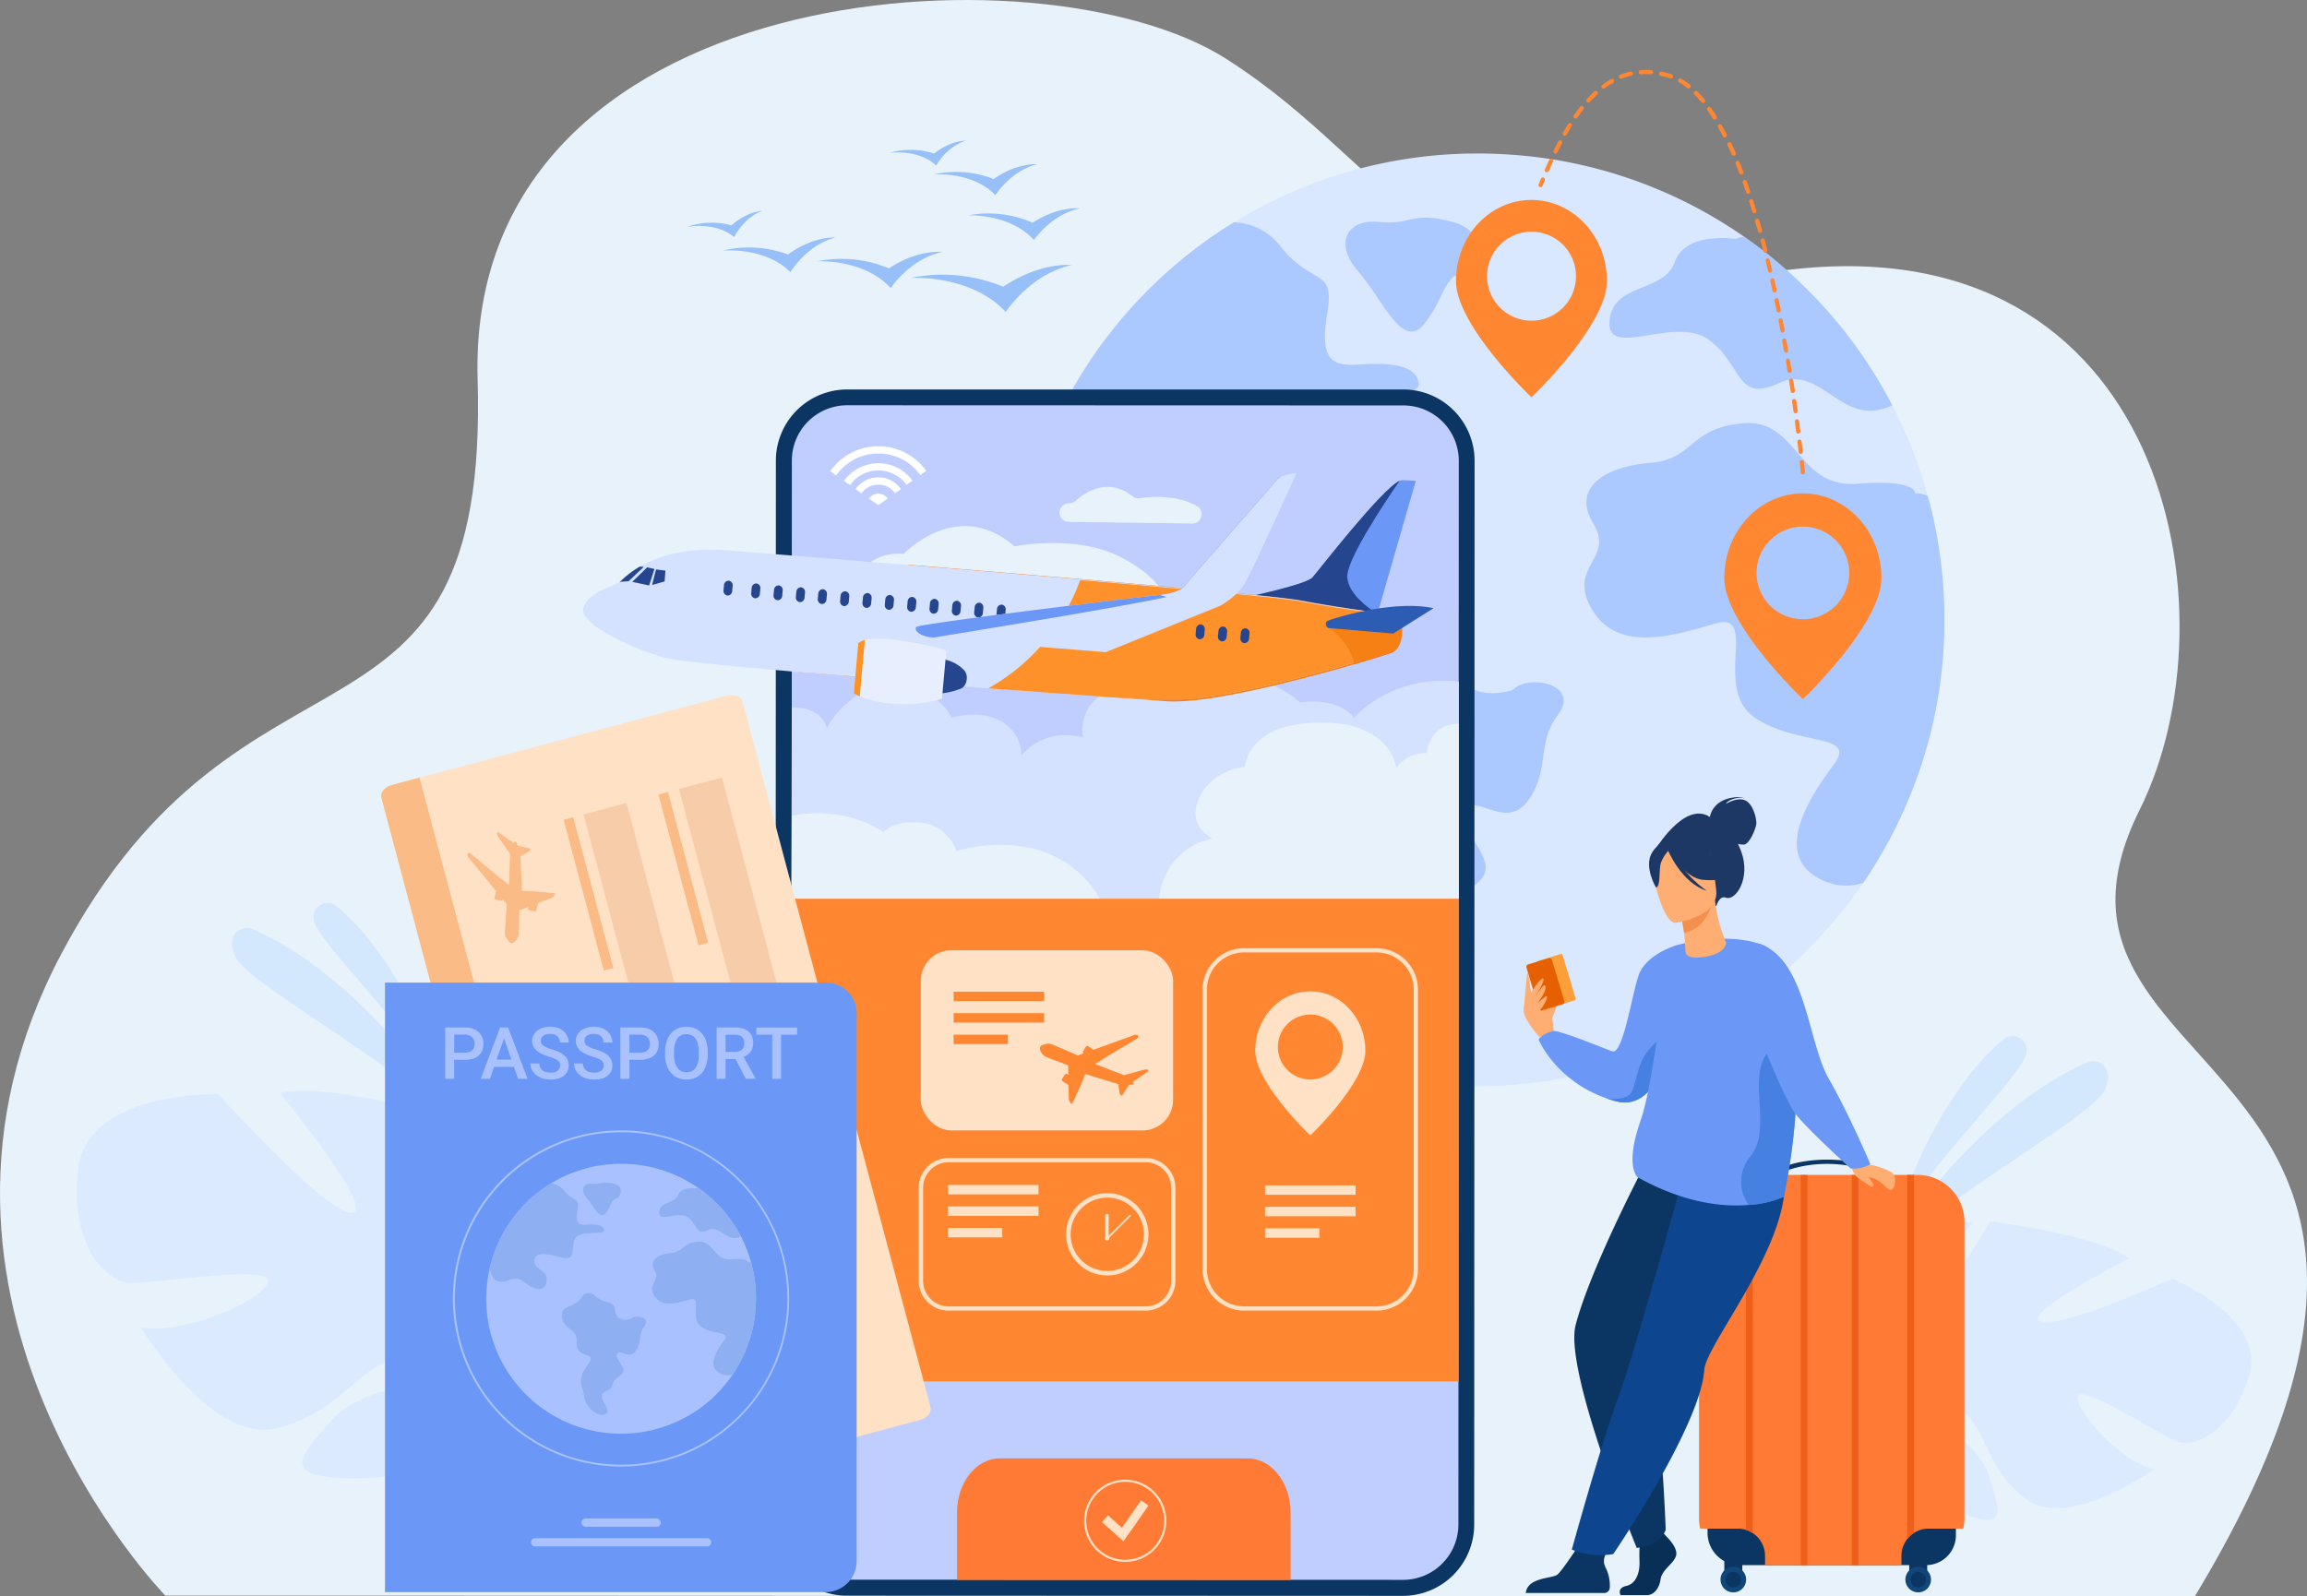 <svg xmlns="http://www.w3.org/2000/svg" viewBox="0 0 654.48 452.96"><rect x="0" y="0" width="654.48" height="452.96" fill="#808080" stroke="none"/><defs><style>.cls-1{fill:#e8f2fa;}.cls-2{fill:#d9e7ff;}.cls-3{fill:#98bcff;opacity:0.7;}.cls-4{fill:#dceaff;}.cls-5{fill:#bfdcff;}.cls-28,.cls-33,.cls-5{opacity:0.5;}.cls-6{fill:#bfceff;}.cls-7{fill:#0b3563;}.cls-8{fill:#fff;}.cls-9{fill:#97c0f8;}.cls-10{fill:#ff8732;}.cls-11{fill:#ff7b35;}.cls-12{fill:#10477b;}.cls-13{fill:#ef5f19;}.cls-14{fill:#ffae73;}.cls-15{fill:#fc9f38;}.cls-16{fill:#e65f00;}.cls-17{fill:#6b98f6;}.cls-18{fill:#4681e1;}.cls-19{fill:#083057;}.cls-20{fill:#0d458e;}.cls-21{fill:#1e3865;}.cls-22{fill:#f48f4e;}.cls-23{fill:#ffe1c6;}.cls-24{fill:#d4e1ff;}.cls-25{fill:#25468f;}.cls-26{fill:#f28018;}.cls-27{fill:#ff912b;}.cls-28{fill:#f07000;}.cls-29{fill:#2c5cb4;}.cls-30{fill:#e7efff;}.cls-31{fill:#ff9223;}.cls-32{fill:#fabb86;}.cls-33{fill:#f1b98a;}.cls-34{fill:#a9c2ff;}.cls-35{fill:#8eaff1;}</style></defs><title>How Much Does It Cost To Build A Travel App Like Expedia, TripIt, Tripadvisor</title><g id="OBJECTS"><path class="cls-1" d="M46.88,452.77s-81.49-83.59-29.59-181.88S138.83,222.07,135.5,107.65s160.24-124.19,212.29-91S399.52,89.8,507,76.62s128,97,100,153.19C567.31,309.48,717.1,296.39,622.66,453Z"/><path class="cls-2" d="M551.62,175.88a132.36,132.36,0,0,1-253.38,53.57,130.11,130.11,0,0,1-6.74-19,133.39,133.39,0,0,1-1.56-62.71c0-.1.05-.2.07-.31a132.63,132.63,0,0,1,51.65-78.72c2.72-2,5.53-3.85,8.4-5.61a131.54,131.54,0,0,1,69.22-19.54q5.06,0,10,.38A129.63,129.63,0,0,1,443,45.66,131.61,131.61,0,0,1,494.83,67.2h0a133,133,0,0,1,36.31,37.91c2,3.2,3.92,6.49,5.67,9.87a131.67,131.67,0,0,1,14.81,60.9Z"/><path class="cls-3" d="M374.32,116.64c-5.28,8.36,2.21,22.88-13.64,18.92s-25.53-5.72-26.4,3.08,11.88,8.8,11.88,18.05-5.72,12.29-14.52,7.9-11.34-10.77-21.57-6.81-16.17,1.32-18.48-6.6a11.66,11.66,0,0,0-1.65-3.47c0-.1.05-.2.07-.31a132.63,132.63,0,0,1,51.65-78.72c2.72-2,5.53-3.85,8.4-5.61A17.38,17.38,0,0,1,363.32,70c9.24,11.45,15.4,5.73,13.21,18.93s1.32,15,8.79,14.52,16.29-.44,17.17,5.28S379.6,108.27,374.32,116.64Z"/><path class="cls-3" d="M429.11,195.85s-11.66,3.74-14.74-4.4.44-9.9-9.9-12.32-11.22-9.46-17.83-8.58-3.3,3.52-11,9.24-14.74,3.08-14.52,13.64,11.66,12.21,14,19.14-1.65,9.91,3.3,15.19,14.2,3,9.9,10.23-10.89,12.87-7.59,24.09,1,11.89,6.6,19.81,16.51,10.56,18.16,5.28-7.59-12.21-4.62-17.49,7.92-1.65,9.9-9.58,10-7.92,10.67-13.42-9.68-13.86-5.72-17.38,11.88,6.38,18-2.42,2-15.85,8.37-24.21S433.51,191,429.11,195.85Z"/><path class="cls-3" d="M551.62,175.88a131.76,131.76,0,0,1-23,74.6A15.07,15.07,0,0,1,518,250.2c-16.5-6.6-4.29-24.42,2.31-33.34s-10.23-5-22.44-13.2,1.32-30.37-11.22-26.73-27.73,8.25-35-4,6.6-14.19.33-24.42,3.63-16.17,16.17-17.16,10.89-9.91,26.41-11.23,15.18,18.49,32.34,17.17S543.31,140,543.31,140a8,8,0,0,1,3.59.75A132.45,132.45,0,0,1,551.62,175.88Z"/><path class="cls-3" d="M536.81,115c-14.27,6.94-20-11.94-32.2-6.27s-10.15-5.28-19.82-12.32-29.05,5.72-28.17-5.28S472,83.19,475.1,74.39s17.17-6.6,17.17-6.6a9.29,9.29,0,0,1,2.56-.59h0a133,133,0,0,1,36.31,37.91C533.16,108.31,535.06,111.6,536.81,115Z"/><path class="cls-3" d="M416.57,77s7.48-10.8-4.4-14-11.66,1-20.91,0-12.87,6.17-5.94,14,12.55,22.8,18.82,14.81S409.2,77.8,416.57,77Z"/><path class="cls-4" d="M638,390.59c5.26-16.78-21.73-27.73-21.73-27.73S583.87,377.43,578.73,375,604,357.12,604,357.12c-8.67-6.79-39.44-10.51-39.44-10.51S547.37,376.77,543,373.13s16.55-25.93,16.55-25.93c-10.65-3-25.65,2.07-25.65,2.07-21.28,10.33-13.1,47.44-26.78,55.06h0a41.52,41.52,0,0,0-6.55,4l2.44,1.56c.62-.53,1.24-1,1.87-1.47h0l0,0,1.7-1.12h0c1.68-1,2.87-1.74,3.68-2.31h0c5.15-3.15,15.18-7.44,15.12-6.94-1.54,11.61,18.36,26.42,31.51,31.46s10.17-1.48,7.31-10.79-16.87-16.29-19.41-20.85,4.46-3,11.82,2.51,6.29,15.77,18.05,24.95S611,417,611,417c-10.35-2.84-22.8-17.5-21.49-20.86s24.06,11.59,28.21,13S632.72,407.37,638,390.59Z"/><path class="cls-4" d="M22.17,331.81C24.68,309.39,62,310.52,62,310.52s30.46,33.86,37.77,33.65-20.39-34-20.39-34c13.69-3.49,51.73,8.09,51.73,8.09s4.53,44.28,11.56,42.28-6-39-6-39c14.07,2,29,15.71,29,15.71,19.63,23.14-9.19,62.46,2.92,78.49h0a52.63,52.63,0,0,1,5.63,8.06l-3.67.56c-.45-.93-.93-1.83-1.43-2.69h0l0,0-1.43-2.19h0c-1.46-2-2.47-3.52-3.13-4.62h0c-4.42-6.37-14-16.6-14.15-16-4.21,14.41-35.24,21.49-53.28,20.6s-11.17-7-3-16.46,28.23-10.38,33.57-14.42-3.65-5.86-15.17-3.16S97,400.59,78.47,405.29s-38.36-28.51-38.36-28.51c13.62,2,35.83-8.74,36-13.36s-34.25,1.15-39.83.63S19.66,354.23,22.17,331.81Z"/><path class="cls-5" d="M537.39,347.61s9.67-34.51,31-52.69a4,4,0,0,1,6.48,3.74l0,.19C573.59,305.08,549.29,328.4,537.39,347.61Z"/><path class="cls-5" d="M533.63,357.34s24.8-41.16,58.49-55.82a4.22,4.22,0,0,1,5.49,2c.63,1.32.71,3.23-.66,6C593.31,316.81,555.05,337.5,533.63,357.34Z"/><path class="cls-5" d="M126.49,309.83s-9.67-34.51-31-52.69a4,4,0,0,0-6.48,3.74l0,.18C90.29,267.3,114.59,290.61,126.49,309.83Z"/><path class="cls-5" d="M130.25,319.55s-24.8-41.15-58.49-55.81a4.21,4.21,0,0,0-5.49,1.95c-.64,1.31-.71,3.23.66,6C70.57,279,108.83,299.72,130.25,319.55Z"/><path class="cls-6" d="M416.1,130.79,416,432.66a18,18,0,0,1-18,17.94l-157.8-.05a17.94,17.94,0,0,1-18-18l.1-301.87a18,18,0,0,1,18-18l157.8.06A18,18,0,0,1,416.1,130.79Z"/><path class="cls-7" d="M398,452.86l-157.81-.06A20.23,20.23,0,0,1,220,432.59l.11-301.87a20.22,20.22,0,0,1,20.21-20.2l157.8,0a20.25,20.25,0,0,1,20.21,20.22l-.11,301.87A20.23,20.23,0,0,1,398,452.86ZM240.35,115a15.71,15.71,0,0,0-15.71,15.69l-.1,301.87a15.73,15.73,0,0,0,15.7,15.71l157.8.05a15.72,15.72,0,0,0,15.7-15.69l.11-301.87a15.72,15.72,0,0,0-15.7-15.71Z"/><path class="cls-8" d="M251.84,141.45l-2.66,1.9-2.66-1.88a3.27,3.27,0,0,1,5.32,0Z"/><path class="cls-8" d="M249.18,135.45a7.88,7.88,0,0,0-6.45,3.35l1.68,1.18a5.84,5.84,0,0,1,9.52,0l1.67-1.2A7.88,7.88,0,0,0,249.18,135.45Z"/><path class="cls-8" d="M249.19,126.63a16.67,16.67,0,0,0-13.66,7.09l1.68,1.18a14.65,14.65,0,0,1,23.89-.08l1.67-1.2A16.69,16.69,0,0,0,249.19,126.63Z"/><path class="cls-8" d="M249.19,131.46a12,12,0,0,0-9.75,5l1.69,1.19a9.9,9.9,0,0,1,16.07-.06l1.67-1.19A11.91,11.91,0,0,0,249.19,131.46Z"/><path class="cls-9" d="M284.61,81.37a45.1,45.1,0,0,0-26.37-2.49s17-1.16,27.08,9.63c0,0,7.06-10.81,18.71-13.29C304,75.22,295.35,74.18,284.61,81.37Z"/><path class="cls-9" d="M252.18,76.16a34.9,34.9,0,0,0-20.39-2s13.16-.82,20.91,7.58c0,0,5.5-8.34,14.53-10.2C267.23,71.49,260.52,70.65,252.18,76.16Z"/><path class="cls-9" d="M223.55,72.22a31.72,31.72,0,0,0-18.62-1.08s11.94-1.25,19.31,6.08c0,0,4.68-7.79,12.82-9.83C237.06,67.39,230.92,66.88,223.55,72.22Z"/><path class="cls-9" d="M207.51,63.94a21.48,21.48,0,0,0-12.63.45s8-1.6,13.41,2.88c0,0,2.66-5.55,8-7.44C216.31,59.83,212.14,59.87,207.51,63.94Z"/><path class="cls-9" d="M265,43.58a21.58,21.58,0,0,0-12.64-.21s8.05-1.18,13.24,3.58c0,0,2.95-5.41,8.4-7C274,39.93,269.8,39.76,265,43.58Z"/><path class="cls-9" d="M292.93,63.19a31.29,31.29,0,0,0-18.29-2.08s11.83-.58,18.69,7c0,0,5-7.42,13.17-9C306.5,59.17,300.48,58.34,292.93,63.19Z"/><path class="cls-9" d="M281.89,50.8a29,29,0,0,0-17-1.29s10.91-.95,17.51,5.86c0,0,4.4-7,11.86-8.76C294.29,46.61,288.7,46.05,281.89,50.8Z"/><path class="cls-10" d="M489.17,164c0,13.23,22.29,34.39,22.29,34.39s22.29-21.16,22.29-34.39-10-24-22.29-24S489.17,150.75,489.17,164Zm9.16-1.41a13.14,13.14,0,1,1,13.13,13.13A13.15,13.15,0,0,1,498.33,162.58Z"/><path class="cls-10" d="M413.06,79.74c0,12.71,21.41,33,21.41,33s21.41-20.32,21.41-33-9.58-23-21.41-23S413.06,67,413.06,79.74Zm8.8-1.35A12.62,12.62,0,1,1,434.47,91,12.64,12.64,0,0,1,421.86,78.39Z"/><path class="cls-7" d="M484.42,433.77h70.46a0,0,0,0,1,0,0v1.89a8.48,8.48,0,0,1-8.48,8.48H493.59a9.17,9.17,0,0,1-9.17-9.17v-1.2a0,0,0,0,1,0,0Z"/><path class="cls-11" d="M557.3,346.73v84.09a13.68,13.68,0,0,1-.33,2.95h-9.86A7.69,7.69,0,0,0,543,435a7.58,7.58,0,0,0-1.94,1.76,7.71,7.71,0,0,0-1.64,4.77v2.62H500.73v-2.62a7.72,7.72,0,0,0-3.48-6.47,7.54,7.54,0,0,0-1.94-.93,7.71,7.71,0,0,0-2.32-.35H482.33a13.68,13.68,0,0,1-.33-2.95V346.73a13.31,13.31,0,0,1,13.31-13.32H544A13.31,13.31,0,0,1,557.3,346.73Z"/><path class="cls-7" d="M533.83,333.36c-17.44-6.87-29.61-.1-29.73,0l-.63-1.09a27.39,27.39,0,0,1,8.62-2.73,41.72,41.72,0,0,1,22.2,2.69Z"/><rect class="cls-7" x="489.18" y="440.24" width="5.1" height="6.95"/><path class="cls-12" d="M488.1,448.24a3.63,3.63,0,1,1,3.63,3.63A3.63,3.63,0,0,1,488.1,448.24Z"/><path class="cls-7" d="M489.53,448.24a2.2,2.2,0,1,1,2.2,2.21A2.2,2.2,0,0,1,489.53,448.24Z"/><rect class="cls-7" x="541.63" y="440.24" width="5.1" height="6.95"/><path class="cls-12" d="M540.55,448.24a3.63,3.63,0,1,1,3.63,3.63A3.64,3.64,0,0,1,540.55,448.24Z"/><path class="cls-7" d="M542,448.24a2.2,2.2,0,1,1,2.2,2.21A2.2,2.2,0,0,1,542,448.24Z"/><path class="cls-13" d="M497.25,333.41V435.05a7.54,7.54,0,0,0-1.94-.93V333.41Z"/><rect class="cls-13" x="510.84" y="333.41" width="1.94" height="110.73"/><rect class="cls-13" x="525.33" y="333.41" width="1.94" height="110.73"/><path class="cls-13" d="M543,333.41V435a7.58,7.58,0,0,0-1.94,1.76V333.41Z"/><path class="cls-14" d="M439.94,289.87c0-.14,2.13-4.53,1.45-4.87s-1.88-.29-2,.48A26,26,0,0,0,439.94,289.87Z"/><path class="cls-14" d="M440.75,292.49c0-.43-.5-7-1.61-8.31s-3.37-3.17-4.09-3.11-3.49,3.75-2.66,6.59,4.38,6.67,4.38,6.67Z"/><path class="cls-15" d="M436.41,272.12h6.74a.41.41,0,0,1,.41.41v12.85a.41.41,0,0,1-.41.41h-6.74a.4.4,0,0,1-.4-.4V272.53A.4.4,0,0,1,436.41,272.12Z" transform="matrix(0.96, -0.29, 0.29, 0.96, -61.57, 138.01)"/><rect class="cls-16" x="434.63" y="272.53" width="7.55" height="13.66" rx="0.72" transform="translate(-61.75 137.64) rotate(-16.69)"/><path class="cls-14" d="M434.39,281.54s2.69-4.13,3.34-3.9c.94.33-2.43,5.58-2.43,5.58s2.5-3.93,2.89-3.63c.89.67-.53,3.13-1.93,5,0,0,2.51-2.3,2.59-1.88.29,1.45-2.76,5-2.76,5l-1.7-3.89Z"/><path class="cls-14" d="M432.37,285.38c.13-.5.79-10.38,1.07-9.44s.95,6.11.95,6.11Z"/><path class="cls-17" d="M475.27,282.67s-.28,10.73-3.38,19.4c-2.44,6.85-6.65,12.4-13.86,10.35-.73-.21-1.45-.44-2.14-.68h0C441.23,306.63,436.49,295,436.49,295c1.09-1.79,4.25-2.46,4.25-2.46,2.95.16,15.92,5.67,16.75,5.83,3,.61,5.42-15.87,7.36-21.58s9.93-8.26,9.93-8.26Z"/><path class="cls-18" d="M472.18,294.33l-.29,7.74c-2.44,6.85-6.65,12.4-13.86,10.35-.73-.21-1.45-.44-2.14-.68.23,0,4.64.63,6.49-1.22s1.7-8.2,5.2-12.39S472.18,294.33,472.18,294.33Z"/><path class="cls-19" d="M472.58,435.85s3.6,3.29,2.9,5.63-4,3.89-4.4,6.75-2.19,4.42-3.78,4.42h-7.54s-1.17-2,1.65-2.62,3.87-4,3.7-7.08a54.37,54.37,0,0,1,.26-7.27l6-1.39Z"/><path class="cls-7" d="M432.86,452.05h22.22a1.61,1.61,0,0,0,1.61-1.56,11.49,11.49,0,0,0-.8-4.8c-1.18-2.63-1.93-3.08,3.08-10.74-1.51,1.56-5.57.85-9,.38-.42.69-6.78,10.51-8.18,11.52C440.24,448,433.34,447.56,432.86,452.05Z"/><path class="cls-7" d="M467.48,328.84S451.37,359.24,447,376c-3.4,13,17.34,63.26,17.34,63.26a16.53,16.53,0,0,0,4.46-1.2,7.24,7.24,0,0,0,3.75-3.93s-1.23-35.94-5.43-53.32c-.94-3.91,4.56-16.5,13.86-23.39s13.16-29.08,7.63-30.58S467.48,328.84,467.48,328.84Z"/><path class="cls-20" d="M481.27,320.21s-16.94,62.08-22.07,76-13.29,43.53-13.29,43.53A21.53,21.53,0,0,0,457.66,441s24.76-36.27,25.84-52.31c.5-7.41,25.41-36.79,22.63-56Z"/><path class="cls-17" d="M506.09,339.58a29.36,29.36,0,0,1-10,2.35h0c-7.3.61-18.22-.46-31.53-7.87,0,0-3.71-3.06.85-16.06,3.45-9.85,5.14-30.6,9.35-49.52,0,0,13.66-4.29,24.63-.58,8.37,2.83,7.54,15.69,9.09,29.07.14,1.25.31,2.5.5,3.76C511.29,315.38,506.09,339.58,506.09,339.58Z"/><path class="cls-21" d="M470,240.47s9.33-15.18,16.55-7.37c0,0,4.72,1.21,7.43,8.56,2.76,7.5-1.54,14.13-4.41,13.06-1.84-.69-2.7,2.48-2.7,2.48Z"/><path class="cls-21" d="M485.08,231.91s.64-6.29,9.83-5.68c0,0-4.35.08-5.28,1.89,0,0,3.16-2,5.46-1s3.28,5.3,3.16,6.67-1.9,5.66-3.45,5.88a7.12,7.12,0,0,1-3.57-.87Z"/><path class="cls-14" d="M489.71,267.51a42,42,0,0,1-3.18-12l-.55.19-9.27,3.27s.65,3,1.06,5.8c.17,1.15.29,3.22.37,5s1.89,2,3.73,1.93C486.78,271.44,489.48,269.62,489.71,267.51Z"/><path class="cls-22" d="M476.71,258.92s.65,3,1.06,5.8c5.32-.92,7.44-6.2,8.21-9.07Z"/><path class="cls-21" d="M486.81,254.47s2.16-4.83,2.29-8.7c.09-2.77-2.73-12.58-12.57-9.69a13.83,13.83,0,0,0-5.36,3c-2,1.79-4.66,5.43.12,13.65l1.34,2.82Z"/><path class="cls-14" d="M475.31,261.85s12.66-1.61,11.54-9.48-.25-13.38-8.39-12.69-9.27,3.93-9.53,6.65S472,262.07,475.31,261.85Z"/><path class="cls-21" d="M472.68,240.32s4.79,8.73,10.3,9.33,7.6-1.15,7.6-1.15a15.2,15.2,0,0,1-6.2-8.17S474.66,235.55,472.68,240.32Z"/><path class="cls-21" d="M473.65,241s-2.29,2.43-2.63,4.52,0,6.27-1.25,6.3c0,0-3.51-5.9-1.1-9.87C471.24,237.68,473.65,241,473.65,241Z"/><path class="cls-21" d="M473.21,241.33s3.86,9.31,11,11.44c0,0-7.56-5-9.05-11.27S473.21,241.33,473.21,241.33Z"/><path class="cls-18" d="M506.09,339.58a29.36,29.36,0,0,1-10,2.35h0a11.15,11.15,0,0,1,.6-13.91c5.84-7.36-.45-20.93,4.05-28.31,3.13-5.13,6.17-3.94,7.74-2.74.14,1.25.31,2.5.5,3.76C511.29,315.38,506.09,339.58,506.09,339.58Z"/><path class="cls-14" d="M529.07,328.67s.77,1.81,1.86,1.93a23,23,0,0,1,5.67,2c1.43.85,1.34,4.66-.1,5s-2.15-2.84-6.64-3.69c-1.52-.3-3.73.76-4.63-2.89Z"/><path class="cls-17" d="M499.41,267.9c13,4.79,13.52,27.9,19.33,38.07,6,10.49,11.84,24.31,11.84,24.31s-.11.41-2.34,1.05a9.39,9.39,0,0,1-3.22.26s-12.32-11.15-15.67-15.54-11.24-24.8-11.24-24.8S494.23,266,499.41,267.9Z"/><path class="cls-14" d="M525.55,331.94a4.94,4.94,0,0,0,2.24,2.81c1.93,1.26,3.47,2.51,3.65,1.74s-1.07-1.62-1.37-3.05S525.55,331.94,525.55,331.94Z"/><rect class="cls-10" x="224.54" y="255.01" width="189.25" height="137"/><path class="cls-11" d="M366.14,429.19v18.48c0,.23,0,.46,0,.68H271.49c0-.22,0-.45,0-.68V429.19c0-8.43,5.44-15.33,12.09-15.33h70.48C360.7,413.86,366.14,420.76,366.14,429.19Z"/><polygon class="cls-23" points="318.72 437.38 312.63 431.93 314.34 430.01 318.27 433.54 323.72 425.75 325.82 427.22 318.72 437.38"/><path class="cls-23" d="M319.22,443.22a11.66,11.66,0,1,1,11.66-11.66A11.67,11.67,0,0,1,319.22,443.22Zm0-22.72a11.06,11.06,0,1,0,11.06,11.06A11.08,11.08,0,0,0,319.22,420.5Z"/><path class="cls-1" d="M241.49,165.88s4.38-9.76,14.86-8.68c0,0,15.21-16.26,31.44-2.17,0,0,17.24-3.49,30,3,8.52,4.34,11.33,8.9,11.33,8.9Z"/><path class="cls-1" d="M303.21,142.81h.16a2.7,2.7,0,0,0,1.8-.7c2.2-2,8.92-7,16.15-1.27a2.58,2.58,0,0,0,2,.53c2.79-.41,10.09-1.07,15.8,2l.45.25a2.64,2.64,0,0,1-1.34,4.94l-34.95-.46A2.64,2.64,0,0,1,303.21,142.81Z"/><path class="cls-23" d="M390.51,371.91H352.94a11.76,11.76,0,0,1-11.75-11.75V280.82a11.76,11.76,0,0,1,11.75-11.75h37.57a11.76,11.76,0,0,1,11.75,11.75v79.34A11.76,11.76,0,0,1,390.51,371.91ZM352.94,270.27a10.56,10.56,0,0,0-10.55,10.55v79.34a10.56,10.56,0,0,0,10.55,10.55h37.57a10.56,10.56,0,0,0,10.55-10.55V280.82a10.56,10.56,0,0,0-10.55-10.55Z"/><rect class="cls-23" x="261.23" y="269.67" width="71.57" height="51.11" rx="8.65"/><path class="cls-23" d="M325,371.91H269.08a8.46,8.46,0,0,1-8.45-8.45v-26.4a8.46,8.46,0,0,1,8.45-8.45H325a8.46,8.46,0,0,1,8.45,8.45v26.4A8.46,8.46,0,0,1,325,371.91Zm-55.87-42.1a7.26,7.26,0,0,0-7.25,7.25v26.4a7.26,7.26,0,0,0,7.25,7.25H325a7.26,7.26,0,0,0,7.25-7.25v-26.4a7.26,7.26,0,0,0-7.25-7.25Z"/><path class="cls-23" d="M356.11,298.12c0,9.27,15.62,24.09,15.62,24.09s15.61-14.82,15.61-24.09-7-16.8-15.61-16.8S356.11,288.84,356.11,298.12Zm6.41-1a9.21,9.21,0,1,1,9.21,9.2A9.22,9.22,0,0,1,362.52,297.13Z"/><path class="cls-10" d="M325.51,303.51h-.81L319,305.07a.3.3,0,0,1-.21,0l-8-3.07c-.2-.1,1-.7,1.21-.84,2-1.45,8.31-5,10.69-6.55a.52.52,0,0,0-.17-.94,1.16,1.16,0,0,0-.64,0l-11.61,4.22-1.56-1a.48.48,0,0,0-.67.15l-.77,1.21a.49.49,0,0,0,.14.66l-1.49.55a.33.33,0,0,1-.22,0l-7.14-3.05a2.93,2.93,0,0,0-2-.11l-.83.24a1,1,0,0,0-.67,1.3l.1.27a3.12,3.12,0,0,0,1.88,1.94l5.79,2.18a.3.3,0,0,1,.19.28l.06,2.5-.34-.21a.49.49,0,0,0-.67.15l-.76,1.21a.48.48,0,0,0,.15.67l1.67,1.07.09,3.9a1.53,1.53,0,0,0,.28.88c.23.33.47.7.56.66a80.66,80.66,0,0,0,3.79-8.5c0-.14,1.19.28,1.32.33l7.9,2.42a.32.32,0,0,1,.19.23l.35,2.31a1.17,1.17,0,0,0,.36.67h0a.31.31,0,0,0,.46-.06l1.83-2.81a.35.35,0,0,1,.24-.14l.85,0a.3.3,0,0,0,.2-.52l-.21-.2,4.29-3A.3.3,0,0,0,325.51,303.51Z"/><path class="cls-23" d="M314.13,361.94a11.68,11.68,0,1,1,11.68-11.68A11.69,11.69,0,0,1,314.13,361.94Zm0-22.08a10.4,10.4,0,1,0,10.4,10.4A10.42,10.42,0,0,0,314.13,339.86Z"/><rect class="cls-23" x="313.57" y="344.51" width="0.97" height="7.32" rx="0.41"/><path class="cls-23" d="M313.92,351.62l0,0a.24.24,0,0,1,0-.33l6.5-6.49a.24.24,0,0,1,.33,0h0a.24.24,0,0,1,0,.33l-6.49,6.5A.24.24,0,0,1,313.92,351.62Z"/><path class="cls-23" d="M313.42,351.38a.64.64,0,0,1,.64-.64.64.64,0,1,1,0,1.28A.64.64,0,0,1,313.42,351.38Z"/><rect class="cls-23" x="268.94" y="336.27" width="25.68" height="2.66"/><rect class="cls-23" x="268.94" y="342.35" width="25.68" height="2.68"/><rect class="cls-23" x="268.94" y="348.45" width="15.4" height="2.68"/><rect class="cls-23" x="358.89" y="336.38" width="25.68" height="2.66"/><rect class="cls-23" x="358.89" y="342.46" width="25.68" height="2.68"/><rect class="cls-23" x="358.89" y="348.56" width="15.4" height="2.68"/><rect class="cls-10" x="270.53" y="281.42" width="25.68" height="2.66"/><rect class="cls-10" x="270.53" y="287.5" width="25.68" height="2.68"/><rect class="cls-10" x="270.53" y="293.6" width="15.4" height="2.68"/><path class="cls-10" d="M511.46,134.64a.6.6,0,0,1-.59-.54s-.1-1.06-.3-2.91a.6.6,0,0,1,.53-.66.59.59,0,0,1,.66.53c.2,1.86.3,2.92.3,2.93a.6.6,0,0,1-.54.65Zm-.61-5.81a.61.61,0,0,1-.6-.54c-.1-.87-.21-1.84-.34-2.88a.61.61,0,0,1,.53-.67.61.61,0,0,1,.67.53c.12,1,.23,2,.33,2.89a.58.58,0,0,1-.52.66Zm-.7-5.78a.6.6,0,0,1-.59-.52c-.12-.92-.24-1.88-.37-2.88a.6.6,0,0,1,.51-.67.61.61,0,0,1,.68.51c.13,1,.25,2,.37,2.89a.6.6,0,0,1-.52.67Zm-.76-5.76a.59.59,0,0,1-.59-.51c-.13-.93-.26-1.89-.4-2.87a.59.59,0,0,1,.51-.68.6.6,0,0,1,.68.51c.14,1,.27,1.94.4,2.87a.61.61,0,0,1-.51.68Zm-.82-5.74A.59.59,0,0,1,508,111c-.14-.94-.29-1.89-.44-2.87a.6.6,0,0,1,1.19-.18c.15,1,.3,1.93.44,2.87a.61.61,0,0,1-.51.68Zm-.88-5.74a.61.61,0,0,1-.6-.5c-.15-.94-.3-1.89-.46-2.86a.59.59,0,0,1,.49-.69.61.61,0,0,1,.69.49c.16,1,.32,1.93.47,2.87a.61.61,0,0,1-.5.69Zm-1-5.72a.6.6,0,0,1-.59-.5c-.16-.94-.33-1.89-.5-2.85a.6.6,0,0,1,1.18-.21c.18,1,.34,1.92.51,2.86a.6.6,0,0,1-.49.69Zm-1-5.71a.61.61,0,0,1-.59-.49c-.17-.94-.35-1.89-.53-2.84a.6.6,0,0,1,.47-.71.6.6,0,0,1,.7.48q.28,1.44.54,2.85a.6.6,0,0,1-.48.7Zm-1.1-5.69a.59.59,0,0,1-.58-.48c-.19-.95-.38-1.89-.58-2.84a.6.6,0,1,1,1.17-.25c.2,1,.39,1.91.58,2.85a.6.6,0,0,1-.47.71ZM503.44,83a.6.6,0,0,1-.59-.47c-.2-.94-.41-1.88-.62-2.82a.6.6,0,1,1,1.17-.27c.21,1,.42,1.89.62,2.83a.6.6,0,0,1-.46.72Zm-1.27-5.65a.6.6,0,0,1-.58-.47c-.22-.94-.45-1.88-.68-2.82a.6.6,0,0,1,1.17-.28c.23.94.45,1.89.67,2.83a.59.59,0,0,1-.44.72Zm-1.37-5.64a.61.61,0,0,1-.58-.46c-.24-.93-.48-1.87-.73-2.8a.6.6,0,1,1,1.16-.3c.25.93.49,1.87.73,2.81a.6.6,0,0,1-.43.73Zm-1.49-5.61a.59.59,0,0,1-.57-.44c-.26-.93-.53-1.86-.79-2.78a.59.59,0,0,1,.41-.74.59.59,0,0,1,.74.4c.27.93.53,1.86.79,2.8a.6.6,0,0,1-.42.74Zm-1.61-5.57a.6.6,0,0,1-.58-.42c-.28-.93-.57-1.86-.86-2.76A.6.6,0,1,1,497.4,57c.29.91.59,1.85.87,2.78a.6.6,0,0,1-.4.75ZM495.92,55a.59.59,0,0,1-.56-.41c-.31-.91-.63-1.83-.95-2.72a.6.6,0,0,1,.36-.77.61.61,0,0,1,.77.36c.32.9.64,1.82.95,2.75a.6.6,0,0,1-.37.76A.69.69,0,0,1,495.92,55Zm-58.85-1.93a.6.6,0,0,1-.22,0,.6.6,0,0,1-.33-.78c.2-.53.41-1.05.62-1.56a.6.6,0,0,1,.78-.33.61.61,0,0,1,.33.78c-.21.51-.41,1-.62,1.55A.59.59,0,0,1,437.07,53.09ZM494,49.56a.59.59,0,0,1-.56-.38c-.35-.92-.71-1.82-1.06-2.69a.6.6,0,0,1,.33-.78.59.59,0,0,1,.78.33c.36.88.72,1.79,1.07,2.71a.59.59,0,0,1-.35.77A.52.52,0,0,1,494,49.56Zm-55.16-.7a.67.67,0,0,1-.24,0,.6.6,0,0,1-.31-.79c.38-.91.78-1.8,1.17-2.66a.62.62,0,0,1,.8-.3.6.6,0,0,1,.29.8c-.38.85-.78,1.73-1.16,2.63A.6.6,0,0,1,438.81,48.86Zm53-4.67a.6.6,0,0,1-.55-.36c-.39-.9-.79-1.78-1.19-2.62a.6.6,0,0,1,1.09-.51c.4.85.81,1.74,1.2,2.65a.59.59,0,0,1-.31.79A.52.52,0,0,1,491.78,44.19Zm-50.56-.59a.58.58,0,0,1-.26-.06.6.6,0,0,1-.28-.8c.44-.89.88-1.76,1.32-2.59a.6.6,0,0,1,.82-.25.59.59,0,0,1,.24.81c-.43.82-.87,1.68-1.3,2.56A.61.61,0,0,1,441.22,43.6ZM489.31,39a.58.58,0,0,1-.53-.33c-.45-.87-.91-1.72-1.36-2.53a.58.58,0,0,1,.23-.81.59.59,0,0,1,.81.22q.71,1.24,1.38,2.58a.59.59,0,0,1-.26.8A.52.52,0,0,1,489.31,39Zm-45.38-.46a.56.56,0,0,1-.3-.08.6.6,0,0,1-.22-.81c.5-.87,1-1.71,1.51-2.5a.6.6,0,0,1,1,.64c-.5.78-1,1.61-1.49,2.45A.58.58,0,0,1,443.93,38.49Zm42.53-4.58a.61.61,0,0,1-.51-.28c-.52-.84-1.05-1.64-1.58-2.39a.6.6,0,0,1,1-.69c.55.77,1.1,1.59,1.63,2.44a.6.6,0,0,1-.19.82A.55.55,0,0,1,486.46,33.91ZM447,33.61a.55.55,0,0,1-.34-.11.6.6,0,0,1-.15-.83c.58-.82,1.17-1.61,1.76-2.35a.59.59,0,0,1,.84-.09.6.6,0,0,1,.1.84c-.58.72-1.15,1.49-1.71,2.29A.63.63,0,0,1,447,33.61ZM483.1,29.2a.61.61,0,0,1-.46-.22c-.62-.76-1.26-1.47-1.89-2.11a.6.6,0,1,1,.85-.84c.66.66,1.32,1.4,2,2.19a.61.61,0,0,1-.47,1Zm-32.46-.11a.59.59,0,0,1-.44-1c.68-.74,1.38-1.45,2.07-2.09a.6.6,0,0,1,.85,0,.59.59,0,0,1,0,.84c-.67.62-1.35,1.3-2,2A.58.58,0,0,1,450.64,29.09Zm4.26-3.9a.6.6,0,0,1-.48-.24.6.6,0,0,1,.12-.84A24.56,24.56,0,0,1,457,22.48a.61.61,0,0,1,.82.22.6.6,0,0,1-.23.82,22.12,22.12,0,0,0-2.35,1.55A.6.6,0,0,1,454.9,25.19ZM479,25.11a.59.59,0,0,1-.37-.14,20.11,20.11,0,0,0-2.29-1.59.6.6,0,0,1-.21-.82.59.59,0,0,1,.82-.21A20.47,20.47,0,0,1,479.42,24a.6.6,0,0,1-.38,1.07Zm-19.12-2.76a.6.6,0,0,1-.22-1.16,18.37,18.37,0,0,1,2.85-.88.59.59,0,0,1,.71.45.6.6,0,0,1-.45.72,18.26,18.26,0,0,0-2.67.82A.59.59,0,0,1,459.92,22.35Zm14.17-.12a.45.45,0,0,1-.2,0,13.88,13.88,0,0,0-1.35-.41l-1.36-.3a.59.59,0,0,1-.47-.7.6.6,0,0,1,.7-.48c.46.09.94.2,1.42.32a13.74,13.74,0,0,1,1.47.45.6.6,0,0,1-.21,1.16Zm-5.66-1.14h-.05a20.17,20.17,0,0,0-2.8,0,.59.59,0,0,1-.64-.55.6.6,0,0,1,.56-.64,19.8,19.8,0,0,1,3,0,.6.6,0,0,1-.05,1.19Z"/><path class="cls-24" d="M224.62,200.76s8.17-.57,9.95,5.84c0,0,6.29-12.82,19.58-11.76s15.75,8.87,15.75,8.87,7.61-2.61,13.93.87a11.08,11.08,0,0,1,5.92,9.88s5.8-8.13,17.45-5.23c0,0-2.32-11.76,11.69-14.45s20,2,20,2,15.87-10.22,29.92,2.59c0,0,10.3-2,15.33,4.34,0,0,10.31-12.46,29.72-10.27V255H224.54Z"/><path class="cls-1" d="M224.62,231.5s13.74-3.47,26,4.62c0,0,3-3.56,10.78-2.68s9.93,8.08,9.93,8.08,27.24-9,40.73,13.49H224.54Z"/><path class="cls-1" d="M328.82,255s.7-13.79,15.1-17.09c0,0-7.46-3.3-3.7-11.49s12.89-8.79,12.89-8.79.95-14.83,26.84-12.27c7.26.72,15,5.07,16.16,12.66a9.82,9.82,0,0,1,8.62-4.3s.72-8.43,9.08-8.36V255Z"/><path class="cls-17" d="M401.66,136.44,390.8,174.08l-.34,0-37.12-4.51s17.19-3.58,19-5.64,19.54-25,24.76-27.47a1.7,1.7,0,0,1,.81-.21Z"/><path class="cls-25" d="M390.46,174l-37.12-4.51s17.19-3.58,19-5.64,19.54-25,24.76-27.47c-4.62,6.71-15.34,22.84-14.88,27.54C382.62,168.42,387.85,172.35,390.46,174Z"/><path class="cls-26" d="M394.47,185.37c-1.27.44-5.06,1.63-10.25,3.14C369.28,192.86,342.7,199.83,331,199c-10.52-.77-66.15-5-104.63-8.39,9.31-16.35,20.92-25.39,31.54-30.34,44.84,3.67,103.47,8.64,110.93,10.08,12.27,2.37,28.55,4.3,28.55,4.3s.11.5.21,1.29C397.93,178.47,398.22,184.08,394.47,185.37Z"/><path class="cls-24" d="M397.78,178.63a2.62,2.62,0,0,0,0,.28c0,2-.45,4.32-1.89,5.63l-.15.13a2.43,2.43,0,0,1-.32.24h0l-.18.11-.18.1h0l-.18.09-.2.09-.2.07-.07,0h0l-.06,0-.07,0h0l-.07,0h0l-.08,0-.07,0h0l-.08,0-.08,0h0l-.09,0-.09,0-.19.06h0l-.1,0h0l-.1,0-.08,0-.94.3-.19,0c-.9.29-2,.63-3.24,1l-.4.12-.67.2-.15,0-.21.06-.21.06-.22.07-.22.06-.21.07-.23.07-.22.06h0l-.23.07-.17.05-.06,0-.23.06-1.19.35-.71.21-.62.18-.48.13-1.89.54-.4.11-.68.19-.62.18-.7.19c-7.76,2.16-17.18,4.58-25.9,6.33l-.92.18-.45.09-.91.18-2.68.49-.88.15-.43.07-.87.14-.85.14-.84.12-.83.12-.82.12-.81.1-.4.05-1.56.18-.39,0-.75.07-1.46.11-1,.07-.68,0-1,0c-.42,0-.84,0-1.24,0l-.59,0-.29,0a5.12,5.12,0,0,1-.56,0h-.39l-.55,0h-.15l-.2,0-.31,0H329l-.36,0-.37,0h-.2l-.49,0-.23,0-.51,0h-.22l-.65-.05-2-.15-.26,0-.53,0-.82-.06-.33,0-.8-.06-.29,0-.56,0-.62-.05-.33,0-.3,0-.5,0-3-.22-.45,0-.7-.05-1.65-.13h-.13l-1.47-.11h-.07l-9.53-.74-.51,0-2.07-.16-1.32-.1h-.07l-1.52-.12H296l-2.71-.21-.7-.06-.22,0-2.42-.19-1.06-.08-.71,0-1.45-.12-2.17-.17-.2,0-.9-.07h-.06l-2.7-.22h-.08l-.28,0-1.6-.12-1.21-.1-.75-.06-3.16-.25h0l-5.28-.43-.72-.06h-.05l-2.33-.19-.72-.06-2-.16-4.08-.34-2.58-.21-1.61-.13-3.85-.32h-.18l-2.4-.2-3.41-.29L243,192l-.41,0-2.72-.23-.4,0-1.85-.16-7.68-.66-.9-.07-.55,0-.73-.06-1.45-.13c-9.33-.82-17.65-1.59-24.08-2.24l-1.9-.19c-1.53-.16-2.93-.31-4.18-.46-3.56-.4-6-.74-6.95-1a71.84,71.84,0,0,1-19.18-8.34c-3.21-2.16-5.19-4.37-4.45-6.19.93-2.32,3-3.72,5.06-4.74,1.81-.9,3.66-1.51,4.87-2.22l.2-.12a4.74,4.74,0,0,0,.59-.43l.09-.08a27.93,27.93,0,0,1,2.37-2,26.5,26.5,0,0,1,2.71-1.8,0,0,0,0,1,0,0c4.65-2.73,12.43-5.61,24.27-4.75,0,0,23.19,1.83,52.11,4.2h0l8.8.72h0l3,.25,4.53.37h0l7.62.64,1.53.12,3.07.26,6.14.52,3.06.25,10.83.93h0c10.31.88,20.2,1.74,29,2.54h0l1.38.12c5.15.47,9.89.92,14.07,1.32l5.59.56c6.26.63,10.62,1.15,12.32,1.48,4.42.85,9.36,1.65,13.87,2.32l1.11.16h.05l1.65.24h.05l1.83.26,2.5.34,1,.13c3.9.52,6.49.83,6.49.83a1.81,1.81,0,0,1,0,.2v0a.6.6,0,0,0,0,.12c0,.08,0,.18.05.29s.05.31.07.5h0c0,.05,0,.1,0,.14s.05.33.07.51,0,.26,0,.39a1.64,1.64,0,0,0,0,.22c0,.08,0,.17,0,.25l0,.37v.16c0,.09,0,.18,0,.27v.42A.71.71,0,0,0,397.78,178.63Z"/><path class="cls-27" d="M397.78,178.63a2.62,2.62,0,0,0,0,.28c0,2-.45,4.32-1.89,5.63l-.15.13a2.43,2.43,0,0,1-.32.24h0l-.18.11-.18.1h0l-.18.09-.2.09-.2.07-.07,0h0l-.06,0-.07,0h0l-.07,0h0l-.08,0-.07,0h0l-.08,0-.08,0h0l-.09,0-.09,0-.19.06h0l-.1,0h0l-.1,0-.08,0-.94.3-.19,0c-.9.29-2,.63-3.24,1l-.4.12-.67.2-.15,0-.21.06-.21.06-.22.07-.22.06-.21.07-.23.07-.22.06h0l-.23.07-.17.05-.06,0-.23.06-1.19.35-.71.21-.62.18-.48.13-1.89.54-.4.11-.68.19-.62.18-.7.19c-7.76,2.16-17.18,4.58-25.9,6.33l-.92.18-.45.09-.91.18-2.68.49-.88.15-.43.07-.87.14-.85.14-.84.12-.83.12-.82.12-.81.1-.4.05-1.56.18-.39,0-.75.07-1.46.11-1,.07-.68,0-1,0c-.42,0-.84,0-1.24,0l-.59,0-.29,0a5.12,5.12,0,0,1-.56,0h-.39l-.55,0h-.15l-.2,0-.31,0H329l-.36,0-.37,0h-.2l-.49,0-.23,0-.51,0h-.22l-.65-.05-2-.15-.26,0-.53,0-.82-.06-.33,0-.8-.06-.29,0-.56,0-.62-.05-.33,0-.3,0-.5,0-3-.22-.45,0-.7-.05-1.65-.13h-.13l-1.47-.11h-.07l-9.53-.74-.51,0-2.07-.16-1.32-.1h-.07l-1.52-.12H296l-2.71-.21-.7-.06-.22,0-2.42-.19-1.06-.08-.71,0-1.45-.12-2.17-.17-.2,0-.9-.07h-.06l-2.7-.22h-.08l-.28,0a57.73,57.73,0,0,0,26.1-30.75h0c10.31.88,20.2,1.74,29,2.54h0l1.38.12c5.15.47,9.89.92,14.07,1.32l5.59.56c6.26.63,10.62,1.15,12.32,1.48,4.42.85,9.36,1.65,13.87,2.32l1.11.16h.05l1.65.24h.05l1.83.26,2.5.34,1,.13c3.9.52,6.49.83,6.49.83a1.81,1.81,0,0,1,0,.2v0a.6.6,0,0,0,0,.12c0,.08,0,.18.05.29s.05.31.07.5h0c0,.05,0,.1,0,.14s.05.33.07.51,0,.26,0,.39a1.64,1.64,0,0,0,0,.22c0,.08,0,.17,0,.25l0,.37v.16c0,.09,0,.18,0,.27v.42A.71.71,0,0,0,397.78,178.63Z"/><path class="cls-28" d="M394.47,185.37c-1.27.44-5.06,1.63-10.25,3.14a16.55,16.55,0,0,0-7.33-10.29l20.7-2.32C397.93,178.47,398.22,184.08,394.47,185.37Z"/><path class="cls-25" d="M283.82,175.79h0a1.31,1.31,0,0,1-1.11-1.48l.13-1.46a1.33,1.33,0,0,1,1.36-1.27h0a1.31,1.31,0,0,1,1.1,1.48l-.13,1.46A1.32,1.32,0,0,1,283.82,175.79Z"/><path class="cls-25" d="M277.48,175.24h0a1.32,1.32,0,0,1-1.11-1.48l.14-1.46a1.31,1.31,0,0,1,1.35-1.27h0a1.31,1.31,0,0,1,1.1,1.48l-.13,1.46A1.32,1.32,0,0,1,277.48,175.24Z"/><path class="cls-25" d="M271.14,174.69h0a1.3,1.3,0,0,1-1.1-1.48l.13-1.46a1.33,1.33,0,0,1,1.35-1.27h0a1.33,1.33,0,0,1,1.11,1.49l-.14,1.45A1.32,1.32,0,0,1,271.14,174.69Z"/><path class="cls-25" d="M264.8,174.15h0a1.32,1.32,0,0,1-1.1-1.49l.13-1.45a1.32,1.32,0,0,1,1.35-1.27h0a1.3,1.3,0,0,1,1.11,1.48l-.14,1.46A1.32,1.32,0,0,1,264.8,174.15Z"/><path class="cls-25" d="M258.46,173.6h0a1.31,1.31,0,0,1-1.1-1.48l.13-1.46a1.32,1.32,0,0,1,1.35-1.27h0a1.31,1.31,0,0,1,1.11,1.48l-.13,1.46A1.33,1.33,0,0,1,258.46,173.6Z"/><path class="cls-25" d="M252.12,173.05h0a1.31,1.31,0,0,1-1.1-1.48l.13-1.46a1.33,1.33,0,0,1,1.36-1.27h0a1.31,1.31,0,0,1,1.1,1.48l-.13,1.46A1.33,1.33,0,0,1,252.12,173.05Z"/><path class="cls-25" d="M245.79,172.51h0a1.32,1.32,0,0,1-1.11-1.49l.13-1.46a1.34,1.34,0,0,1,1.36-1.27h0a1.32,1.32,0,0,1,1.1,1.49l-.13,1.45A1.34,1.34,0,0,1,245.79,172.51Z"/><path class="cls-25" d="M239.45,172h0a1.31,1.31,0,0,1-1.11-1.48l.13-1.46a1.33,1.33,0,0,1,1.36-1.27h0a1.3,1.3,0,0,1,1.1,1.48l-.13,1.46A1.33,1.33,0,0,1,239.45,172Z"/><path class="cls-25" d="M233.11,171.41h0a1.32,1.32,0,0,1-1.11-1.48l.14-1.46a1.31,1.31,0,0,1,1.35-1.27h0a1.3,1.3,0,0,1,1.1,1.48l-.13,1.46A1.32,1.32,0,0,1,233.11,171.41Z"/><path class="cls-25" d="M226.9,170.87h0a1.3,1.3,0,0,1-1.11-1.48l.13-1.46a1.33,1.33,0,0,1,1.36-1.27h0a1.32,1.32,0,0,1,1.1,1.49l-.13,1.45A1.32,1.32,0,0,1,226.9,170.87Z"/><path class="cls-25" d="M220.56,170.33h0a1.32,1.32,0,0,1-1.11-1.49l.14-1.45a1.31,1.31,0,0,1,1.35-1.27h0a1.3,1.3,0,0,1,1.1,1.48l-.13,1.46A1.33,1.33,0,0,1,220.56,170.33Z"/><path class="cls-25" d="M214.22,169.78h0a1.32,1.32,0,0,1-1.11-1.48l.14-1.46a1.32,1.32,0,0,1,1.35-1.27h0a1.3,1.3,0,0,1,1.1,1.48l-.13,1.46A1.32,1.32,0,0,1,214.22,169.78Z"/><path class="cls-25" d="M206.37,169h0a1.32,1.32,0,0,1-1.11-1.49l.13-1.45a1.33,1.33,0,0,1,1.36-1.27h0a1.3,1.3,0,0,1,1.1,1.48l-.13,1.46A1.33,1.33,0,0,1,206.37,169Z"/><path class="cls-25" d="M353,182.5h0a1.31,1.31,0,0,1-1.11-1.48l.13-1.46a1.33,1.33,0,0,1,1.36-1.27h0a1.31,1.31,0,0,1,1.1,1.48l-.13,1.46A1.32,1.32,0,0,1,353,182.5Z"/><path class="cls-25" d="M346.64,182h0a1.3,1.3,0,0,1-1.11-1.48l.14-1.46a1.32,1.32,0,0,1,1.35-1.27h0a1.31,1.31,0,0,1,1.1,1.48l-.13,1.46A1.32,1.32,0,0,1,346.64,182Z"/><path class="cls-25" d="M340.3,181.41h0a1.33,1.33,0,0,1-1.11-1.49l.14-1.45a1.33,1.33,0,0,1,1.35-1.28h0a1.31,1.31,0,0,1,1.1,1.49l-.13,1.46A1.34,1.34,0,0,1,340.3,181.41Z"/><path class="cls-25" d="M182.64,160.86l-4.32,4.08-2.58.16a4.09,4.09,0,0,0,.59-.43l.09-.08a27.93,27.93,0,0,1,2.37-2,26.5,26.5,0,0,1,2.71-1.8h0Z"/><polygon class="cls-25" points="183.58 161.01 179.36 165.12 184.15 166.14 185.67 161.44 183.58 161.01"/><polygon class="cls-25" points="186.12 161.59 185 166 188.55 164.99 188.78 161.92 186.12 161.59"/><path class="cls-25" d="M272.56,195.41c1.86-.72,2.35-4,.81-5.36a10.59,10.59,0,0,0-6-3c-4.87-.36-2.89,9.57-1.28,9.77A19.65,19.65,0,0,0,272.56,195.41Z"/><path class="cls-29" d="M376.48,176.25c.19-.27,18.33-6.25,30.19-3.65l-11.42,7.19-18.36-1.57A1.22,1.22,0,0,1,376.48,176.25Z"/><path class="cls-24" d="M367.72,134.38s-12.15,26.84-14.46,30.91S345.9,172,345.9,172h0l-32.18,13.07s-40.13-3.17-48.86-4.13h0c-.8-.09-1.33-.16-1.55-.2-2.65-.57-3.9-1.8-3.39-2.77s62.21-8.37,69.05-9.13l.19,0c6.65-.78,7.27-3.05,7.27-3.05l25.45-29.17a3.44,3.44,0,0,1,1.48-1.25A12,12,0,0,1,367.72,134.38Z"/><path class="cls-17" d="M363.33,135.33c-6.85,8.31-25.8,31.24-27.6,32.8s-57.3,10.58-70.9,12.79h0c-.8-.09-1.33-.16-1.55-.2-2.65-.57-3.9-1.8-3.39-2.77s62.21-8.37,69.05-9.13,7.46-3.07,7.46-3.07l25.45-29.17A3.44,3.44,0,0,1,363.33,135.33Z"/><path class="cls-24" d="M367.72,134.38s-12.15,26.84-14.46,30.91S345.9,172,345.9,172h0a53.49,53.49,0,0,1-16.74-3.18c6.65-.78,7.27-3.05,7.27-3.05l25.45-29.17a3.44,3.44,0,0,1,1.48-1.25A12,12,0,0,1,367.72,134.38Z"/><path class="cls-30" d="M268.46,184.75l-1.23,13.54A36.89,36.89,0,0,1,254,199.72a28.64,28.64,0,0,1-10.06-2.15,10.77,10.77,0,0,1-1.7-.9l1.28-14.19a4.6,4.6,0,0,1,1.86-.87c6.39-1.64,22.11,2.6,22.11,2.6Z"/><path class="cls-31" d="M245.35,181.61l-1.44,16a10.77,10.77,0,0,1-1.7-.9l1.28-14.19A4.6,4.6,0,0,1,245.35,181.61Z"/><path class="cls-23" d="M165.9,428.32,261,402.94c2-.54,3.35-2.14,3-3.57L210.63,199c-.38-1.43-2.34-2.15-4.35-1.62l-95.06,25.38c-2,.53-3.35,2.14-3,3.57l53.3,200.38C161.93,428.13,163.89,428.85,165.9,428.32Z"/><path class="cls-32" d="M165.9,428.32l7.81-2.09L119,220.66l-7.82,2.09c-2,.53-3.35,2.14-3,3.57l53.3,200.38C161.93,428.13,163.89,428.85,165.9,428.32Z"/><rect class="cls-33" x="148.5" y="253.24" width="62.25" height="12.62" transform="translate(384.28 19.24) rotate(75.1)"/><rect class="cls-33" x="165.77" y="258.75" width="88.6" height="12.62" transform="translate(412.23 -6.09) rotate(75.1)"/><rect class="cls-32" x="171.67" y="245.07" width="44.3" height="2.81" transform="translate(382.19 -4.18) rotate(75.1)"/><rect class="cls-32" x="144.79" y="252.24" width="44.3" height="2.81" transform="translate(369.15 27.12) rotate(75.1)"/><path class="cls-32" d="M141,236.56l.26.7a.25.25,0,0,0,0,.07l3.37,4.88a.29.29,0,0,1,.05.2l-.24,8.63c0,.22-1-.75-1.2-.88-2.05-1.41-7.54-6.25-9.83-8a.52.52,0,0,0-.84.47,1.11,1.11,0,0,0,.25.6l7.91,9.65-.42,1.82a.5.5,0,0,0,.37.59l1.41.32a.5.5,0,0,0,.59-.36l1,1.25a.3.3,0,0,1,.07.21l-.51,7.82a3,3,0,0,0,.56,1.95l.5.7a1,1,0,0,0,1.47.2l.23-.18a3.19,3.19,0,0,0,1.21-2.44l.14-6.25a.32.32,0,0,1,.19-.28l2.37-.89-.09.39a.5.5,0,0,0,.37.59l1.41.32a.49.49,0,0,0,.59-.37l.45-2,3.7-1.39a1.65,1.65,0,0,0,.74-.57c.24-.33.5-.68.44-.75a81.68,81.68,0,0,0-9.38-.76c-.14,0-.12-1.23-.12-1.37l-.35-8.34a.33.33,0,0,1,.16-.26l2.08-1.1a1.2,1.2,0,0,0,.52-.57h0a.3.3,0,0,0-.21-.41L147,240a.31.31,0,0,1-.21-.18l-.31-.8a.3.3,0,0,0-.55,0l-.12.27-4.34-3.06A.3.3,0,0,0,141,236.56Z"/><path class="cls-17" d="M109.23,278.84H234.45a8.57,8.57,0,0,1,8.57,8.57V443a8.8,8.8,0,0,1-8.8,8.8h-125a0,0,0,0,1,0,0v-173A0,0,0,0,1,109.23,278.84Z"/><path class="cls-34" d="M128.83,300.72v5.42H126.3V291.56h5.57a6.84,6.84,0,0,1,2.26.34,4.8,4.8,0,0,1,1.67,1,4.24,4.24,0,0,1,1,1.47,4.93,4.93,0,0,1,.35,1.86,5,5,0,0,1-.35,1.9,3.88,3.88,0,0,1-1,1.42,4.67,4.67,0,0,1-1.67.89,7.44,7.44,0,0,1-2.26.31Zm0-2h3a3.9,3.9,0,0,0,1.26-.18A2.33,2.33,0,0,0,134,298a2,2,0,0,0,.49-.79,2.86,2.86,0,0,0,.16-1,3,3,0,0,0-.16-1,2.26,2.26,0,0,0-.49-.83,2.33,2.33,0,0,0-.87-.58,3.19,3.19,0,0,0-1.26-.22h-3Z"/><path class="cls-34" d="M145.78,302.75h-5.64L139,306.14h-2.63l5.51-14.58h2.27l5.52,14.58H147Zm-4.93-2.05h4.22L143,294.65Z"/><path class="cls-34" d="M158.89,302.38a2.13,2.13,0,0,0-.13-.78,1.54,1.54,0,0,0-.47-.64,3.9,3.9,0,0,0-.95-.55,14,14,0,0,0-1.56-.56,14.8,14.8,0,0,1-1.92-.71,6.76,6.76,0,0,1-1.52-.93,4.13,4.13,0,0,1-1-1.22,3.39,3.39,0,0,1-.36-1.59,3.58,3.58,0,0,1,.38-1.62,3.9,3.9,0,0,1,1-1.28,5.08,5.08,0,0,1,1.64-.84,6.92,6.92,0,0,1,2.1-.3,6.61,6.61,0,0,1,2.21.35,4.92,4.92,0,0,1,1.66,1,4.24,4.24,0,0,1,1,1.42,4.14,4.14,0,0,1,.36,1.72h-2.53a2.8,2.8,0,0,0-.16-1,1.93,1.93,0,0,0-.51-.77,2.21,2.21,0,0,0-.86-.51,3.75,3.75,0,0,0-1.23-.18,4,4,0,0,0-1.16.15,2.35,2.35,0,0,0-.82.42,1.86,1.86,0,0,0-.48.64,2.15,2.15,0,0,0-.15.8,1.6,1.6,0,0,0,.76,1.36,8.25,8.25,0,0,0,2.34,1,13.87,13.87,0,0,1,2.13.8,5.68,5.68,0,0,1,1.5,1,3.59,3.59,0,0,1,.89,1.25,4.07,4.07,0,0,1,.29,1.57,3.58,3.58,0,0,1-.37,1.65,3.47,3.47,0,0,1-1,1.25,4.92,4.92,0,0,1-1.64.8,7.88,7.88,0,0,1-2.14.27,7.65,7.65,0,0,1-2.07-.28,5.89,5.89,0,0,1-1.84-.87,4.45,4.45,0,0,1-1.3-1.43,4,4,0,0,1-.5-2h2.54a2.72,2.72,0,0,0,.24,1.19,2.21,2.21,0,0,0,.67.81,2.75,2.75,0,0,0,1,.46,5,5,0,0,0,1.25.15,3.13,3.13,0,0,0,2-.54A1.74,1.74,0,0,0,158.89,302.38Z"/><path class="cls-34" d="M171.27,302.38a2.13,2.13,0,0,0-.13-.78,1.54,1.54,0,0,0-.47-.64,3.9,3.9,0,0,0-.95-.55,14,14,0,0,0-1.56-.56,14.27,14.27,0,0,1-1.92-.71,6.76,6.76,0,0,1-1.52-.93,4,4,0,0,1-1-1.22,3.39,3.39,0,0,1-.36-1.59,3.58,3.58,0,0,1,.38-1.62,3.9,3.9,0,0,1,1-1.28,5.08,5.08,0,0,1,1.64-.84,6.92,6.92,0,0,1,2.1-.3,6.61,6.61,0,0,1,2.21.35,4.92,4.92,0,0,1,1.66,1,4.24,4.24,0,0,1,1,1.42,4.14,4.14,0,0,1,.36,1.72h-2.53a2.8,2.8,0,0,0-.16-1,1.93,1.93,0,0,0-.51-.77,2.21,2.21,0,0,0-.86-.51,3.8,3.8,0,0,0-1.23-.18,3.94,3.94,0,0,0-1.16.15,2.35,2.35,0,0,0-.82.42,1.64,1.64,0,0,0-.48.64,2.15,2.15,0,0,0-.15.8,1.6,1.6,0,0,0,.76,1.36,8.25,8.25,0,0,0,2.34,1,13.87,13.87,0,0,1,2.13.8,5.85,5.85,0,0,1,1.5,1,3.59,3.59,0,0,1,.89,1.25,4.07,4.07,0,0,1,.29,1.57,3.58,3.58,0,0,1-.37,1.65,3.47,3.47,0,0,1-1,1.25,4.92,4.92,0,0,1-1.64.8,7.88,7.88,0,0,1-2.14.27,7.65,7.65,0,0,1-2.07-.28,5.78,5.78,0,0,1-1.84-.87,4.45,4.45,0,0,1-1.3-1.43,4,4,0,0,1-.5-2h2.53a2.71,2.71,0,0,0,.25,1.19,2.21,2.21,0,0,0,.67.81,2.68,2.68,0,0,0,1,.46,4.92,4.92,0,0,0,1.25.15,3.13,3.13,0,0,0,2-.54A1.74,1.74,0,0,0,171.27,302.38Z"/><path class="cls-34" d="M178.56,300.72v5.42H176V291.56h5.58a6.84,6.84,0,0,1,2.26.34,4.85,4.85,0,0,1,1.66,1,4.11,4.11,0,0,1,1,1.47,4.74,4.74,0,0,1,.36,1.86,4.8,4.8,0,0,1-.36,1.9,3.77,3.77,0,0,1-1,1.42,4.71,4.71,0,0,1-1.66.89,7.44,7.44,0,0,1-2.26.31Zm0-2h3.05a3.9,3.9,0,0,0,1.26-.18,2.21,2.21,0,0,0,.86-.51,2,2,0,0,0,.5-.79,3.12,3.12,0,0,0,.15-1,3.3,3.3,0,0,0-.15-1,2.28,2.28,0,0,0-.5-.83,2.22,2.22,0,0,0-.86-.58,3.19,3.19,0,0,0-1.26-.22h-3.05Z"/><path class="cls-34" d="M200.78,299.23a9.48,9.48,0,0,1-.44,3,6.55,6.55,0,0,1-1.22,2.23,5.43,5.43,0,0,1-1.91,1.41,6.4,6.4,0,0,1-4.91,0,5.38,5.38,0,0,1-1.92-1.41,6.28,6.28,0,0,1-1.25-2.23,9.19,9.19,0,0,1-.45-3v-.74a9.3,9.3,0,0,1,.45-3,6.56,6.56,0,0,1,1.24-2.24,5.4,5.4,0,0,1,1.9-1.41,6.45,6.45,0,0,1,4.93,0,5.43,5.43,0,0,1,1.91,1.41,6.54,6.54,0,0,1,1.23,2.24,9.59,9.59,0,0,1,.44,3Zm-2.54-.76a8.78,8.78,0,0,0-.23-2.16,4.72,4.72,0,0,0-.69-1.57,2.93,2.93,0,0,0-1.1-.95,3.3,3.3,0,0,0-1.49-.33,3.17,3.17,0,0,0-1.46.33,2.89,2.89,0,0,0-1.11.95,4.73,4.73,0,0,0-.7,1.57,8.72,8.72,0,0,0-.25,2.16v.76a8.72,8.72,0,0,0,.25,2.16,4.7,4.7,0,0,0,.7,1.58,2.93,2.93,0,0,0,1.12,1,3.24,3.24,0,0,0,1.47.33,3,3,0,0,0,2.59-1.28,6.53,6.53,0,0,0,.9-3.75Z"/><path class="cls-34" d="M208.66,300.52h-2.82v5.62H203.3V291.56h5.13a8,8,0,0,1,2.23.28,4.42,4.42,0,0,1,1.66.85,3.6,3.6,0,0,1,1,1.37,4.89,4.89,0,0,1,.35,1.91,4.07,4.07,0,0,1-.71,2.44,4.46,4.46,0,0,1-2,1.52L214.3,306v.13h-2.72Zm-2.82-2h2.6a3.59,3.59,0,0,0,1.19-.18,2.36,2.36,0,0,0,.85-.5,2,2,0,0,0,.51-.76,2.57,2.57,0,0,0,.17-1,3,3,0,0,0-.16-1,1.86,1.86,0,0,0-.49-.78,2.07,2.07,0,0,0-.84-.5,3.82,3.82,0,0,0-1.24-.18h-2.59Z"/><path class="cls-34" d="M226.14,293.6h-4.55v12.54h-2.51V293.6h-4.51v-2h11.57Z"/><path class="cls-34" d="M186.27,433.25H166.16a1.17,1.17,0,0,1-1.17-1.17h0a1.17,1.17,0,0,1,1.17-1.18h20.11a1.17,1.17,0,0,1,1.17,1.18h0A1.17,1.17,0,0,1,186.27,433.25Z"/><path class="cls-34" d="M200.6,438.84H151.84a1.18,1.18,0,0,1-1.18-1.17h0a1.18,1.18,0,0,1,1.18-1.18H200.6a1.18,1.18,0,0,1,1.17,1.18h0A1.18,1.18,0,0,1,200.6,438.84Z"/><path class="cls-34" d="M176.22,416.16a47.7,47.7,0,1,1,33.72-14A47.39,47.39,0,0,1,176.22,416.16Zm0-94.86a47.17,47.17,0,1,0,33.35,13.82A46.88,46.88,0,0,0,176.22,321.3Z"/><path class="cls-34" d="M214.46,368.47a39.15,39.15,0,0,1-.62,6.89,38.25,38.25,0,1,1-75-15,.29.29,0,0,0,0-.09,38.28,38.28,0,0,1,10.29-18.79,38.88,38.88,0,0,1,4.64-3.95c.78-.57,1.59-1.12,2.42-1.63a38.05,38.05,0,0,1,20-5.64c1,0,1.93,0,2.89.11a39.86,39.86,0,0,1,4,.5,38.11,38.11,0,0,1,15,6.23h0a38.53,38.53,0,0,1,7.37,6.71,39.18,39.18,0,0,1,3.12,4.24c.58.93,1.13,1.88,1.64,2.85a37.69,37.69,0,0,1,2.91,7.44A38.27,38.27,0,0,1,214.46,368.47Z"/><path class="cls-35" d="M163.22,351.35c-1.52,2.42.64,6.62-3.94,5.47s-7.37-1.65-7.63.89,3.44,2.55,3.44,5.22-1.66,3.55-4.2,2.28-3.27-3.11-6.23-2-4.67.38-5.34-1.9a3.27,3.27,0,0,0-.48-1,.29.29,0,0,0,0-.09,38.28,38.28,0,0,1,10.29-18.79,38.88,38.88,0,0,1,4.64-3.95c.78-.57,1.59-1.12,2.42-1.63a5.07,5.07,0,0,1,3.84,2c2.67,3.31,4.45,1.66,3.81,5.47s.38,4.33,2.54,4.2,4.71-.13,5,1.52S164.75,348.94,163.22,351.35Z"/><path class="cls-35" d="M179.06,374.24s-3.37,1.08-4.26-1.27.12-2.86-2.86-3.56-3.25-2.73-5.15-2.48-1,1-3.18,2.67-4.26.89-4.2,3.94,3.37,3.53,4,5.54-.48,2.86,1,4.38,4.1.86,2.86,3-3.15,3.72-2.19,7,.28,3.44,1.91,5.72,4.76,3.06,5.24,1.53-2.19-3.53-1.33-5.05,2.29-.48,2.86-2.77,2.89-2.29,3.08-3.88-2.8-4-1.65-5,3.43,1.84,5.21-.7.57-4.58,2.42-7S180.33,372.84,179.06,374.24Z"/><path class="cls-35" d="M214.46,368.47a39.15,39.15,0,0,1-.62,6.89,38,38,0,0,1-6,14.67,4.42,4.42,0,0,1-3.06-.08c-4.76-1.91-1.24-7.06.67-9.64s-2.95-1.43-6.48-3.81.38-8.77-3.25-7.73-8,2.39-10.11-1.14,1.91-4.1.1-7.06,1.05-4.67,4.67-5,3.15-2.86,7.63-3.24,4.39,5.34,9.35,5,4.74.76,4.74.76a2.33,2.33,0,0,1,1,.22A38.27,38.27,0,0,1,214.46,368.47Z"/><path class="cls-35" d="M210.18,350.87c-4.13,2-5.78-3.45-9.31-1.81s-2.93-1.52-5.73-3.56-8.39,1.66-8.14-1.52,4.45-2.29,5.35-4.83,5-1.91,5-1.91a2.5,2.5,0,0,1,.74-.17h0a38.53,38.53,0,0,1,7.37,6.71,39.18,39.18,0,0,1,3.12,4.24C209.12,349,209.67,349.9,210.18,350.87Z"/><path class="cls-35" d="M175.43,339.91s2.16-3.12-1.27-4-3.37.28-6,0-3.72,1.78-1.72,4,3.63,6.59,5.44,4.28S173.3,340.13,175.43,339.91Z"/></g></svg>